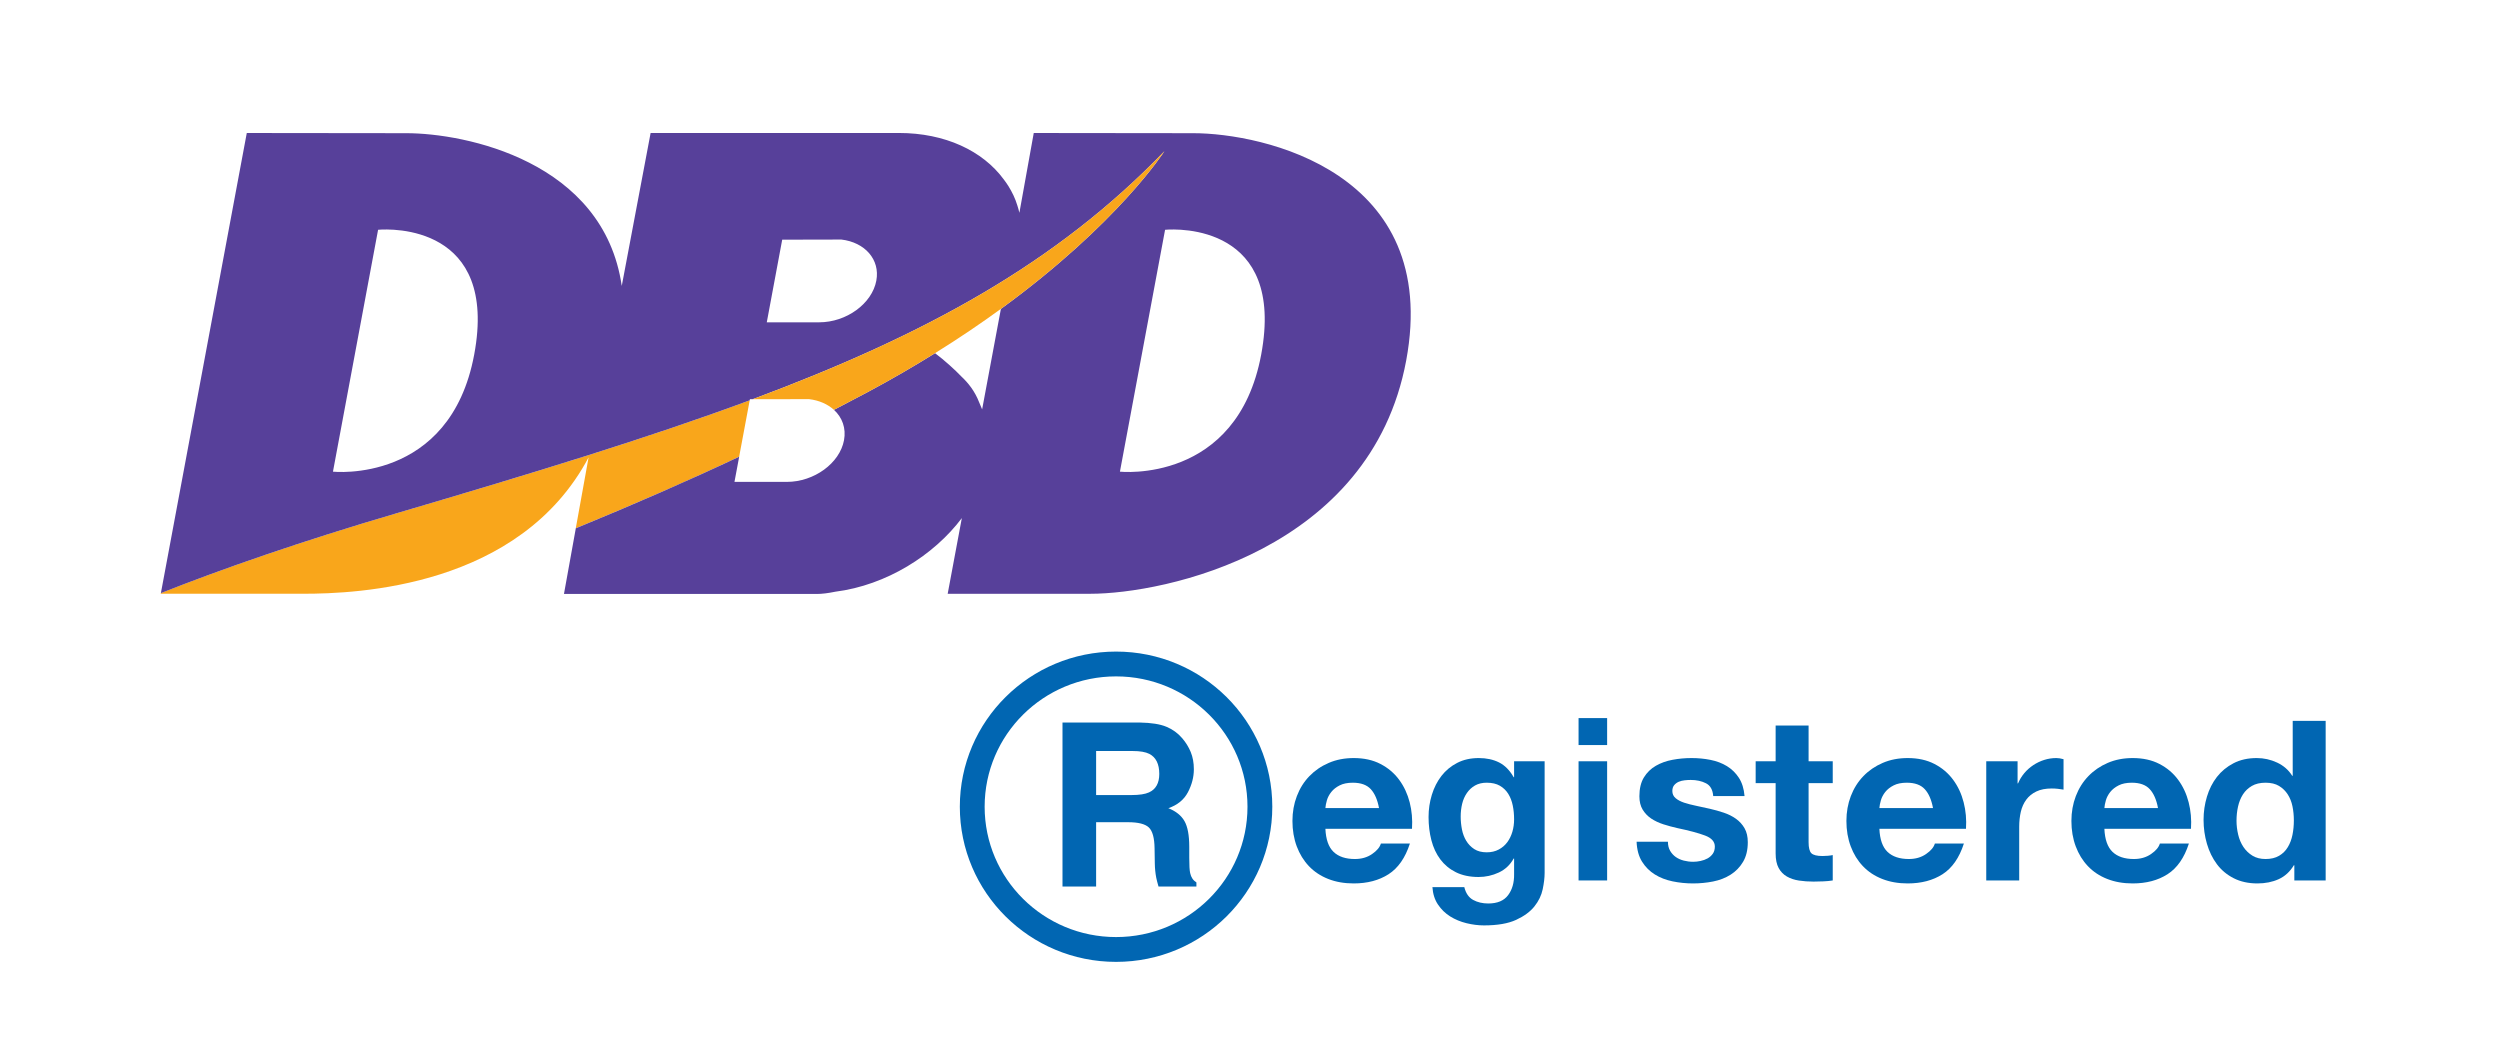 <?xml version="1.0" encoding="UTF-8"?>
<svg width="94px" height="40px" viewBox="0 0 94 40" version="1.1" xmlns="http://www.w3.org/2000/svg" xmlns:xlink="http://www.w3.org/1999/xlink">
    <title>19CF1A69-6E3A-466E-95AB-0FF45B663287</title>
    <g id="Component" stroke="none" stroke-width="1" fill="none" fill-rule="evenodd">
        <g id="Style-Guide-Component" transform="translate(-945, -3228)">
            <g id="image/logo/dbd" transform="translate(945, 3228)">
                <rect id="Rectangle-Copy" fill="#FFFFFF" x="0" y="0" width="94" height="40"></rect>
                <g id="Group-2" transform="translate(6.043, 5)">
                    <g id="Group" transform="translate(30.046, 19.5)">
                        <path d="M15.762,5.883 L13.746,5.883 C13.752,5.797 13.771,5.698 13.803,5.589 C13.835,5.479 13.89,5.375 13.969,5.277 C14.047,5.178 14.152,5.096 14.283,5.03 C14.414,4.963 14.578,4.93 14.776,4.93 C15.079,4.93 15.304,5.011 15.453,5.173 C15.601,5.334 15.704,5.571 15.762,5.883 Z M13.746,6.663 L17.002,6.663 C17.025,6.317 16.996,5.984 16.915,5.667 C16.833,5.349 16.701,5.066 16.517,4.817 C16.334,4.569 16.1,4.371 15.815,4.224 C15.53,4.076 15.195,4.003 14.811,4.003 C14.468,4.003 14.155,4.063 13.873,4.185 C13.59,4.306 13.348,4.472 13.144,4.683 C12.94,4.894 12.783,5.144 12.673,5.433 C12.562,5.722 12.507,6.034 12.507,6.369 C12.507,6.715 12.561,7.033 12.668,7.322 C12.776,7.611 12.929,7.859 13.126,8.067 C13.324,8.275 13.566,8.436 13.851,8.548 C14.136,8.661 14.456,8.717 14.811,8.717 C15.323,8.717 15.76,8.602 16.12,8.371 C16.481,8.14 16.749,7.755 16.923,7.218 L15.832,7.218 C15.792,7.357 15.681,7.488 15.501,7.612 C15.32,7.737 15.105,7.799 14.855,7.799 C14.506,7.799 14.238,7.709 14.052,7.53 C13.865,7.351 13.764,7.062 13.746,6.663 Z" id="e" fill="#0166B2" fill-rule="nonzero"></path>
                        <path d="M19.811,7.547 C19.624,7.547 19.468,7.507 19.343,7.426 C19.219,7.345 19.118,7.241 19.041,7.114 C18.965,6.987 18.911,6.844 18.88,6.685 C18.849,6.526 18.833,6.366 18.833,6.204 C18.833,6.036 18.851,5.876 18.888,5.723 C18.925,5.57 18.985,5.434 19.067,5.316 C19.149,5.197 19.251,5.103 19.373,5.034 C19.495,4.965 19.641,4.93 19.811,4.93 C20.01,4.93 20.174,4.968 20.305,5.043 C20.435,5.118 20.54,5.219 20.62,5.346 C20.699,5.473 20.756,5.619 20.79,5.784 C20.824,5.948 20.841,6.123 20.841,6.308 C20.841,6.47 20.82,6.624 20.777,6.772 C20.734,6.919 20.671,7.05 20.586,7.166 C20.5,7.282 20.393,7.374 20.262,7.443 C20.132,7.513 19.982,7.547 19.811,7.547 Z M21.989,8.319 L21.989,4.124 L20.841,4.124 L20.841,4.722 L20.824,4.722 C20.676,4.462 20.493,4.277 20.275,4.167 C20.057,4.058 19.803,4.003 19.514,4.003 C19.207,4.003 18.937,4.063 18.701,4.185 C18.466,4.306 18.269,4.469 18.11,4.674 C17.951,4.879 17.831,5.116 17.748,5.385 C17.666,5.654 17.625,5.932 17.625,6.221 C17.625,6.528 17.66,6.818 17.731,7.092 C17.802,7.367 17.914,7.607 18.067,7.812 C18.221,8.017 18.416,8.179 18.654,8.297 C18.893,8.415 19.176,8.475 19.505,8.475 C19.772,8.475 20.025,8.418 20.267,8.306 C20.508,8.193 20.693,8.018 20.824,7.781 L20.841,7.781 L20.841,8.371 C20.846,8.688 20.771,8.951 20.615,9.159 C20.459,9.367 20.211,9.471 19.871,9.471 C19.655,9.471 19.465,9.427 19.301,9.337 C19.136,9.247 19.026,9.087 18.969,8.856 L17.77,8.856 C17.787,9.11 17.856,9.328 17.978,9.51 C18.1,9.692 18.253,9.841 18.437,9.957 C18.622,10.072 18.826,10.157 19.05,10.212 C19.274,10.267 19.494,10.295 19.709,10.295 C20.214,10.295 20.617,10.225 20.917,10.087 C21.218,9.948 21.448,9.779 21.606,9.58 C21.765,9.38 21.869,9.165 21.917,8.934 C21.965,8.703 21.989,8.498 21.989,8.319 Z" id="g" fill="#0166B2" fill-rule="nonzero"></path>
                        <path d="M24.339,3.514 L24.339,2.5 L23.265,2.5 L23.265,3.514 L24.339,3.514 Z M23.265,4.124 L23.265,8.605 L24.339,8.605 L24.339,4.124 L23.265,4.124 Z" id="i" fill="#0166B2" fill-rule="nonzero"></path>
                        <path d="M26.625,7.149 L25.447,7.149 C25.459,7.449 25.527,7.699 25.652,7.898 C25.777,8.098 25.937,8.258 26.132,8.379 C26.327,8.501 26.55,8.587 26.8,8.639 C27.05,8.691 27.306,8.717 27.568,8.717 C27.824,8.717 28.076,8.693 28.323,8.644 C28.571,8.595 28.79,8.509 28.982,8.388 C29.174,8.267 29.33,8.106 29.449,7.907 C29.568,7.708 29.628,7.461 29.628,7.166 C29.628,6.958 29.587,6.783 29.506,6.642 C29.424,6.5 29.317,6.382 29.183,6.286 C29.049,6.191 28.896,6.114 28.725,6.057 C28.553,5.999 28.377,5.95 28.197,5.909 C28.022,5.869 27.85,5.831 27.682,5.797 C27.513,5.762 27.363,5.723 27.232,5.68 C27.101,5.636 26.995,5.58 26.914,5.511 C26.832,5.441 26.791,5.352 26.791,5.242 C26.791,5.15 26.815,5.076 26.861,5.021 C26.908,4.966 26.964,4.924 27.031,4.895 C27.098,4.866 27.172,4.848 27.254,4.839 C27.335,4.83 27.411,4.826 27.481,4.826 C27.702,4.826 27.894,4.868 28.057,4.952 C28.22,5.035 28.31,5.196 28.328,5.433 L29.506,5.433 C29.483,5.155 29.411,4.926 29.292,4.744 C29.173,4.562 29.023,4.416 28.843,4.306 C28.662,4.196 28.457,4.118 28.227,4.072 C27.997,4.026 27.76,4.003 27.516,4.003 C27.271,4.003 27.033,4.024 26.8,4.068 C26.567,4.111 26.358,4.186 26.172,4.293 C25.985,4.4 25.836,4.546 25.722,4.731 C25.609,4.916 25.552,5.152 25.552,5.441 C25.552,5.638 25.593,5.804 25.674,5.94 C25.756,6.075 25.863,6.188 25.997,6.278 C26.131,6.367 26.284,6.439 26.455,6.494 C26.627,6.549 26.803,6.597 26.983,6.637 C27.426,6.73 27.77,6.822 28.018,6.915 C28.265,7.007 28.389,7.146 28.389,7.331 C28.389,7.44 28.362,7.531 28.31,7.604 C28.258,7.676 28.192,7.734 28.114,7.777 C28.035,7.82 27.948,7.852 27.852,7.872 C27.756,7.893 27.664,7.903 27.577,7.903 C27.455,7.903 27.337,7.888 27.223,7.859 C27.11,7.83 27.01,7.786 26.922,7.725 C26.835,7.664 26.764,7.586 26.708,7.491 C26.653,7.396 26.625,7.282 26.625,7.149 Z" id="s" fill="#0166B2" fill-rule="nonzero"></path>
                        <path d="M31.914,4.124 L31.914,2.781 L30.675,2.781 L30.675,4.124 L29.924,4.124 L29.924,4.947 L30.675,4.947 L30.675,7.591 C30.675,7.816 30.713,7.998 30.788,8.137 C30.864,8.275 30.967,8.382 31.098,8.457 C31.229,8.532 31.38,8.583 31.552,8.609 C31.724,8.635 31.906,8.648 32.098,8.648 C32.22,8.648 32.345,8.645 32.473,8.639 C32.601,8.634 32.717,8.622 32.822,8.605 L32.822,7.651 C32.764,7.663 32.703,7.672 32.639,7.677 C32.575,7.683 32.508,7.686 32.438,7.686 C32.229,7.686 32.089,7.651 32.019,7.582 C31.949,7.513 31.914,7.374 31.914,7.166 L31.914,4.947 L32.822,4.947 L32.822,4.124 L31.914,4.124 Z" id="t" fill="#0166B2" fill-rule="nonzero"></path>
                        <path d="M36.592,5.883 L34.576,5.883 C34.582,5.797 34.601,5.698 34.633,5.589 C34.665,5.479 34.72,5.375 34.798,5.277 C34.877,5.178 34.982,5.096 35.113,5.03 C35.244,4.963 35.408,4.93 35.606,4.93 C35.908,4.93 36.134,5.011 36.282,5.173 C36.431,5.334 36.534,5.571 36.592,5.883 Z M34.576,6.663 L37.832,6.663 C37.855,6.317 37.826,5.984 37.744,5.667 C37.663,5.349 37.531,5.066 37.347,4.817 C37.164,4.569 36.93,4.371 36.645,4.224 C36.359,4.076 36.025,4.003 35.641,4.003 C35.297,4.003 34.985,4.063 34.702,4.185 C34.42,4.306 34.177,4.472 33.974,4.683 C33.77,4.894 33.613,5.144 33.502,5.433 C33.392,5.722 33.336,6.034 33.336,6.369 C33.336,6.715 33.39,7.033 33.498,7.322 C33.606,7.611 33.758,7.859 33.956,8.067 C34.154,8.275 34.395,8.436 34.681,8.548 C34.966,8.661 35.286,8.717 35.641,8.717 C36.153,8.717 36.589,8.602 36.95,8.371 C37.311,8.14 37.579,7.755 37.753,7.218 L36.662,7.218 C36.621,7.357 36.511,7.488 36.33,7.612 C36.15,7.737 35.935,7.799 35.684,7.799 C35.335,7.799 35.068,7.709 34.881,7.53 C34.695,7.351 34.593,7.062 34.576,6.663 Z" id="e" fill="#0166B2" fill-rule="nonzero"></path>
                        <path d="M38.594,4.124 L38.594,8.605 L39.833,8.605 L39.833,6.585 C39.833,6.383 39.854,6.195 39.894,6.022 C39.935,5.849 40.003,5.697 40.099,5.567 C40.195,5.437 40.322,5.334 40.479,5.259 C40.636,5.184 40.828,5.147 41.055,5.147 C41.131,5.147 41.209,5.151 41.291,5.16 C41.372,5.168 41.442,5.178 41.5,5.19 L41.5,4.046 C41.401,4.017 41.311,4.003 41.23,4.003 C41.073,4.003 40.921,4.026 40.776,4.072 C40.63,4.118 40.494,4.183 40.366,4.267 C40.238,4.351 40.124,4.452 40.025,4.57 C39.926,4.689 39.848,4.817 39.79,4.956 L39.772,4.956 L39.772,4.124 L38.594,4.124 Z" id="r" fill="#0166B2" fill-rule="nonzero"></path>
                        <path d="M45.052,5.883 L43.036,5.883 C43.042,5.797 43.061,5.698 43.093,5.589 C43.125,5.479 43.18,5.375 43.258,5.277 C43.337,5.178 43.442,5.096 43.573,5.03 C43.704,4.963 43.868,4.93 44.066,4.93 C44.368,4.93 44.594,5.011 44.742,5.173 C44.891,5.334 44.994,5.571 45.052,5.883 Z M43.036,6.663 L46.292,6.663 C46.315,6.317 46.286,5.984 46.204,5.667 C46.123,5.349 45.991,5.066 45.807,4.817 C45.624,4.569 45.39,4.371 45.105,4.224 C44.819,4.076 44.485,4.003 44.101,4.003 C43.757,4.003 43.445,4.063 43.162,4.185 C42.88,4.306 42.637,4.472 42.434,4.683 C42.23,4.894 42.073,5.144 41.962,5.433 C41.852,5.722 41.796,6.034 41.796,6.369 C41.796,6.715 41.85,7.033 41.958,7.322 C42.066,7.611 42.218,7.859 42.416,8.067 C42.614,8.275 42.855,8.436 43.141,8.548 C43.426,8.661 43.746,8.717 44.101,8.717 C44.613,8.717 45.049,8.602 45.41,8.371 C45.771,8.14 46.039,7.755 46.213,7.218 L45.122,7.218 C45.081,7.357 44.971,7.488 44.79,7.612 C44.61,7.737 44.395,7.799 44.144,7.799 C43.795,7.799 43.528,7.709 43.341,7.53 C43.155,7.351 43.053,7.062 43.036,6.663 Z" id="e" fill="#0166B2" fill-rule="nonzero"></path>
                        <path d="M50.16,6.351 C50.16,6.536 50.143,6.715 50.108,6.889 C50.073,7.062 50.015,7.217 49.933,7.352 C49.852,7.488 49.743,7.596 49.606,7.677 C49.469,7.758 49.299,7.799 49.096,7.799 C48.904,7.799 48.739,7.757 48.602,7.673 C48.466,7.589 48.352,7.479 48.262,7.344 C48.172,7.208 48.106,7.053 48.066,6.88 C48.025,6.707 48.004,6.533 48.004,6.36 C48.004,6.175 48.023,5.997 48.061,5.827 C48.099,5.657 48.16,5.505 48.244,5.372 C48.329,5.239 48.441,5.132 48.581,5.051 C48.72,4.97 48.892,4.93 49.096,4.93 C49.299,4.93 49.468,4.97 49.602,5.051 C49.736,5.132 49.845,5.238 49.929,5.368 C50.013,5.498 50.073,5.648 50.108,5.818 C50.143,5.989 50.16,6.166 50.16,6.351 Z M50.178,8.033 L50.178,8.605 L51.356,8.605 L51.356,2.605 L50.117,2.605 L50.117,4.67 L50.099,4.67 C49.96,4.45 49.769,4.284 49.528,4.172 C49.286,4.059 49.032,4.003 48.764,4.003 C48.432,4.003 48.141,4.068 47.891,4.198 C47.641,4.328 47.433,4.5 47.267,4.713 C47.101,4.927 46.976,5.174 46.892,5.454 C46.807,5.735 46.765,6.025 46.765,6.325 C46.765,6.637 46.807,6.938 46.892,7.227 C46.976,7.516 47.101,7.771 47.267,7.994 C47.433,8.216 47.644,8.392 47.9,8.522 C48.156,8.652 48.453,8.717 48.79,8.717 C49.087,8.717 49.353,8.664 49.589,8.557 C49.824,8.45 50.015,8.275 50.16,8.033 L50.178,8.033 Z" id="d" fill="#0166B2" fill-rule="nonzero"></path>
                        <path d="M5.125,3.738 L5.125,5.394 L6.457,5.394 C6.748,5.394 6.967,5.361 7.113,5.294 C7.371,5.177 7.5,4.945 7.5,4.6 C7.5,4.226 7.375,3.975 7.126,3.846 C6.985,3.774 6.775,3.738 6.495,3.738 L5.125,3.738 Z M6.764,2.667 C7.199,2.675 7.533,2.728 7.767,2.826 C8.001,2.923 8.2,3.067 8.362,3.257 C8.497,3.413 8.603,3.586 8.682,3.775 C8.76,3.965 8.8,4.181 8.8,4.424 C8.8,4.717 8.725,5.005 8.577,5.288 C8.428,5.571 8.183,5.771 7.841,5.888 C8.127,6.002 8.329,6.165 8.448,6.375 C8.568,6.586 8.627,6.907 8.627,7.34 L8.627,7.754 C8.627,8.036 8.638,8.227 8.661,8.327 C8.695,8.486 8.773,8.603 8.896,8.679 L8.896,8.833 L7.471,8.833 C7.431,8.697 7.403,8.586 7.386,8.503 C7.353,8.33 7.335,8.153 7.332,7.972 L7.323,7.398 C7.318,7.005 7.245,6.743 7.107,6.612 C6.968,6.481 6.708,6.415 6.326,6.415 L5.125,6.415 L5.125,8.833 L3.861,8.833 L3.861,2.667 L6.764,2.667 Z" id="R" fill="#0166B2" fill-rule="nonzero"></path>
                        <ellipse id="Oval" stroke="#0166B2" stroke-width="0.933" cx="5.875" cy="5.833" rx="5.408" ry="5.367"></ellipse>
                    </g>
                    <g id="Group-30-Copy-5" fill-rule="nonzero">
                        <path d="M21.749,12.172 L22.146,10.051 C18.326,11.469 13.97,12.796 8.931,14.279 C5.223,15.369 2.292,16.397 0.005,17.299 L0,17.325 L5.363,17.325 C7.384,17.325 13.5,17.081 16.088,12.198 L15.611,14.838 L15.612,14.861 C17.807,13.959 19.808,13.087 21.749,12.172 Z" id="Path" fill="#F9A61B"></path>
                        <path d="M41.378,8.332 C40.468,13.206 36.066,12.735 36.066,12.735 L37.764,3.64 C38.256,3.595 42.288,3.459 41.378,8.332 Z M26.907,5.552 C26.746,6.418 25.783,7.119 24.758,7.119 L22.788,7.119 L23.368,4.012 L25.594,4.007 C26.477,4.112 27.055,4.759 26.907,5.552 Z M11.787,8.332 C10.878,13.206 6.476,12.735 6.476,12.735 L8.173,3.64 C8.664,3.595 12.698,3.459 11.787,8.332 Z M38.823,0.008 C36.795,0.008 32.826,0.001 32.826,0.001 L32.286,3.001 C32.264,2.907 32.238,2.815 32.209,2.725 C32.13,2.461 32.013,2.224 31.877,2.003 C31.873,1.997 31.87,1.992 31.866,1.986 C31.812,1.903 31.757,1.821 31.696,1.743 C30.906,0.67 29.492,0 27.756,0 L18.42,0 L17.335,5.751 C16.653,1.056 11.445,0.008 9.233,0.008 C7.204,0.008 3.236,0.001 3.236,0.001 L0.006,17.301 C2.292,16.398 5.223,15.37 8.932,14.28 C13.97,12.796 18.328,11.469 22.146,10.052 L22.154,10.011 L22.261,10.011 L22.26,10.01 C28.764,7.586 33.695,4.889 37.738,0.687 C37.738,0.687 36.007,3.397 31.591,6.615 L31.591,6.613 L30.885,10.393 C30.852,10.305 30.814,10.218 30.775,10.132 C30.611,9.708 30.367,9.401 30.096,9.148 C29.88,8.919 29.47,8.545 29.115,8.28 C28.335,8.765 27.498,9.252 26.596,9.735 C26.166,9.965 25.74,10.189 25.314,10.41 C25.624,10.694 25.777,11.1 25.692,11.552 C25.531,12.418 24.568,13.119 23.542,13.119 L21.573,13.119 L21.75,12.173 C19.809,13.087 17.808,13.96 15.613,14.862 L15.612,14.839 L15.162,17.333 L24.672,17.333 C24.858,17.333 25.095,17.304 25.366,17.248 C27.284,17.005 29.074,15.875 30.122,14.48 L29.59,17.326 L34.954,17.326 C37.712,17.326 45.493,15.722 46.829,8.56 C48.156,1.453 41.422,0.008 38.823,0.008 Z" id="Shape" fill="#57409A"></path>
                        <path d="M22.259,10.01 L22.26,10.01 L24.378,10.008 C24.757,10.052 25.08,10.198 25.313,10.41 C25.739,10.19 26.165,9.965 26.596,9.735 C27.498,9.252 28.335,8.765 29.114,8.279 L29.114,8.279 C30.02,7.716 30.843,7.158 31.59,6.613 L31.59,6.615 C36.006,3.397 37.737,0.687 37.737,0.687 C33.695,4.889 28.764,7.585 22.259,10.01 Z" id="Path" fill="#F9A61B"></path>
                    </g>
                </g>
            </g>
        </g>
    </g>
</svg>